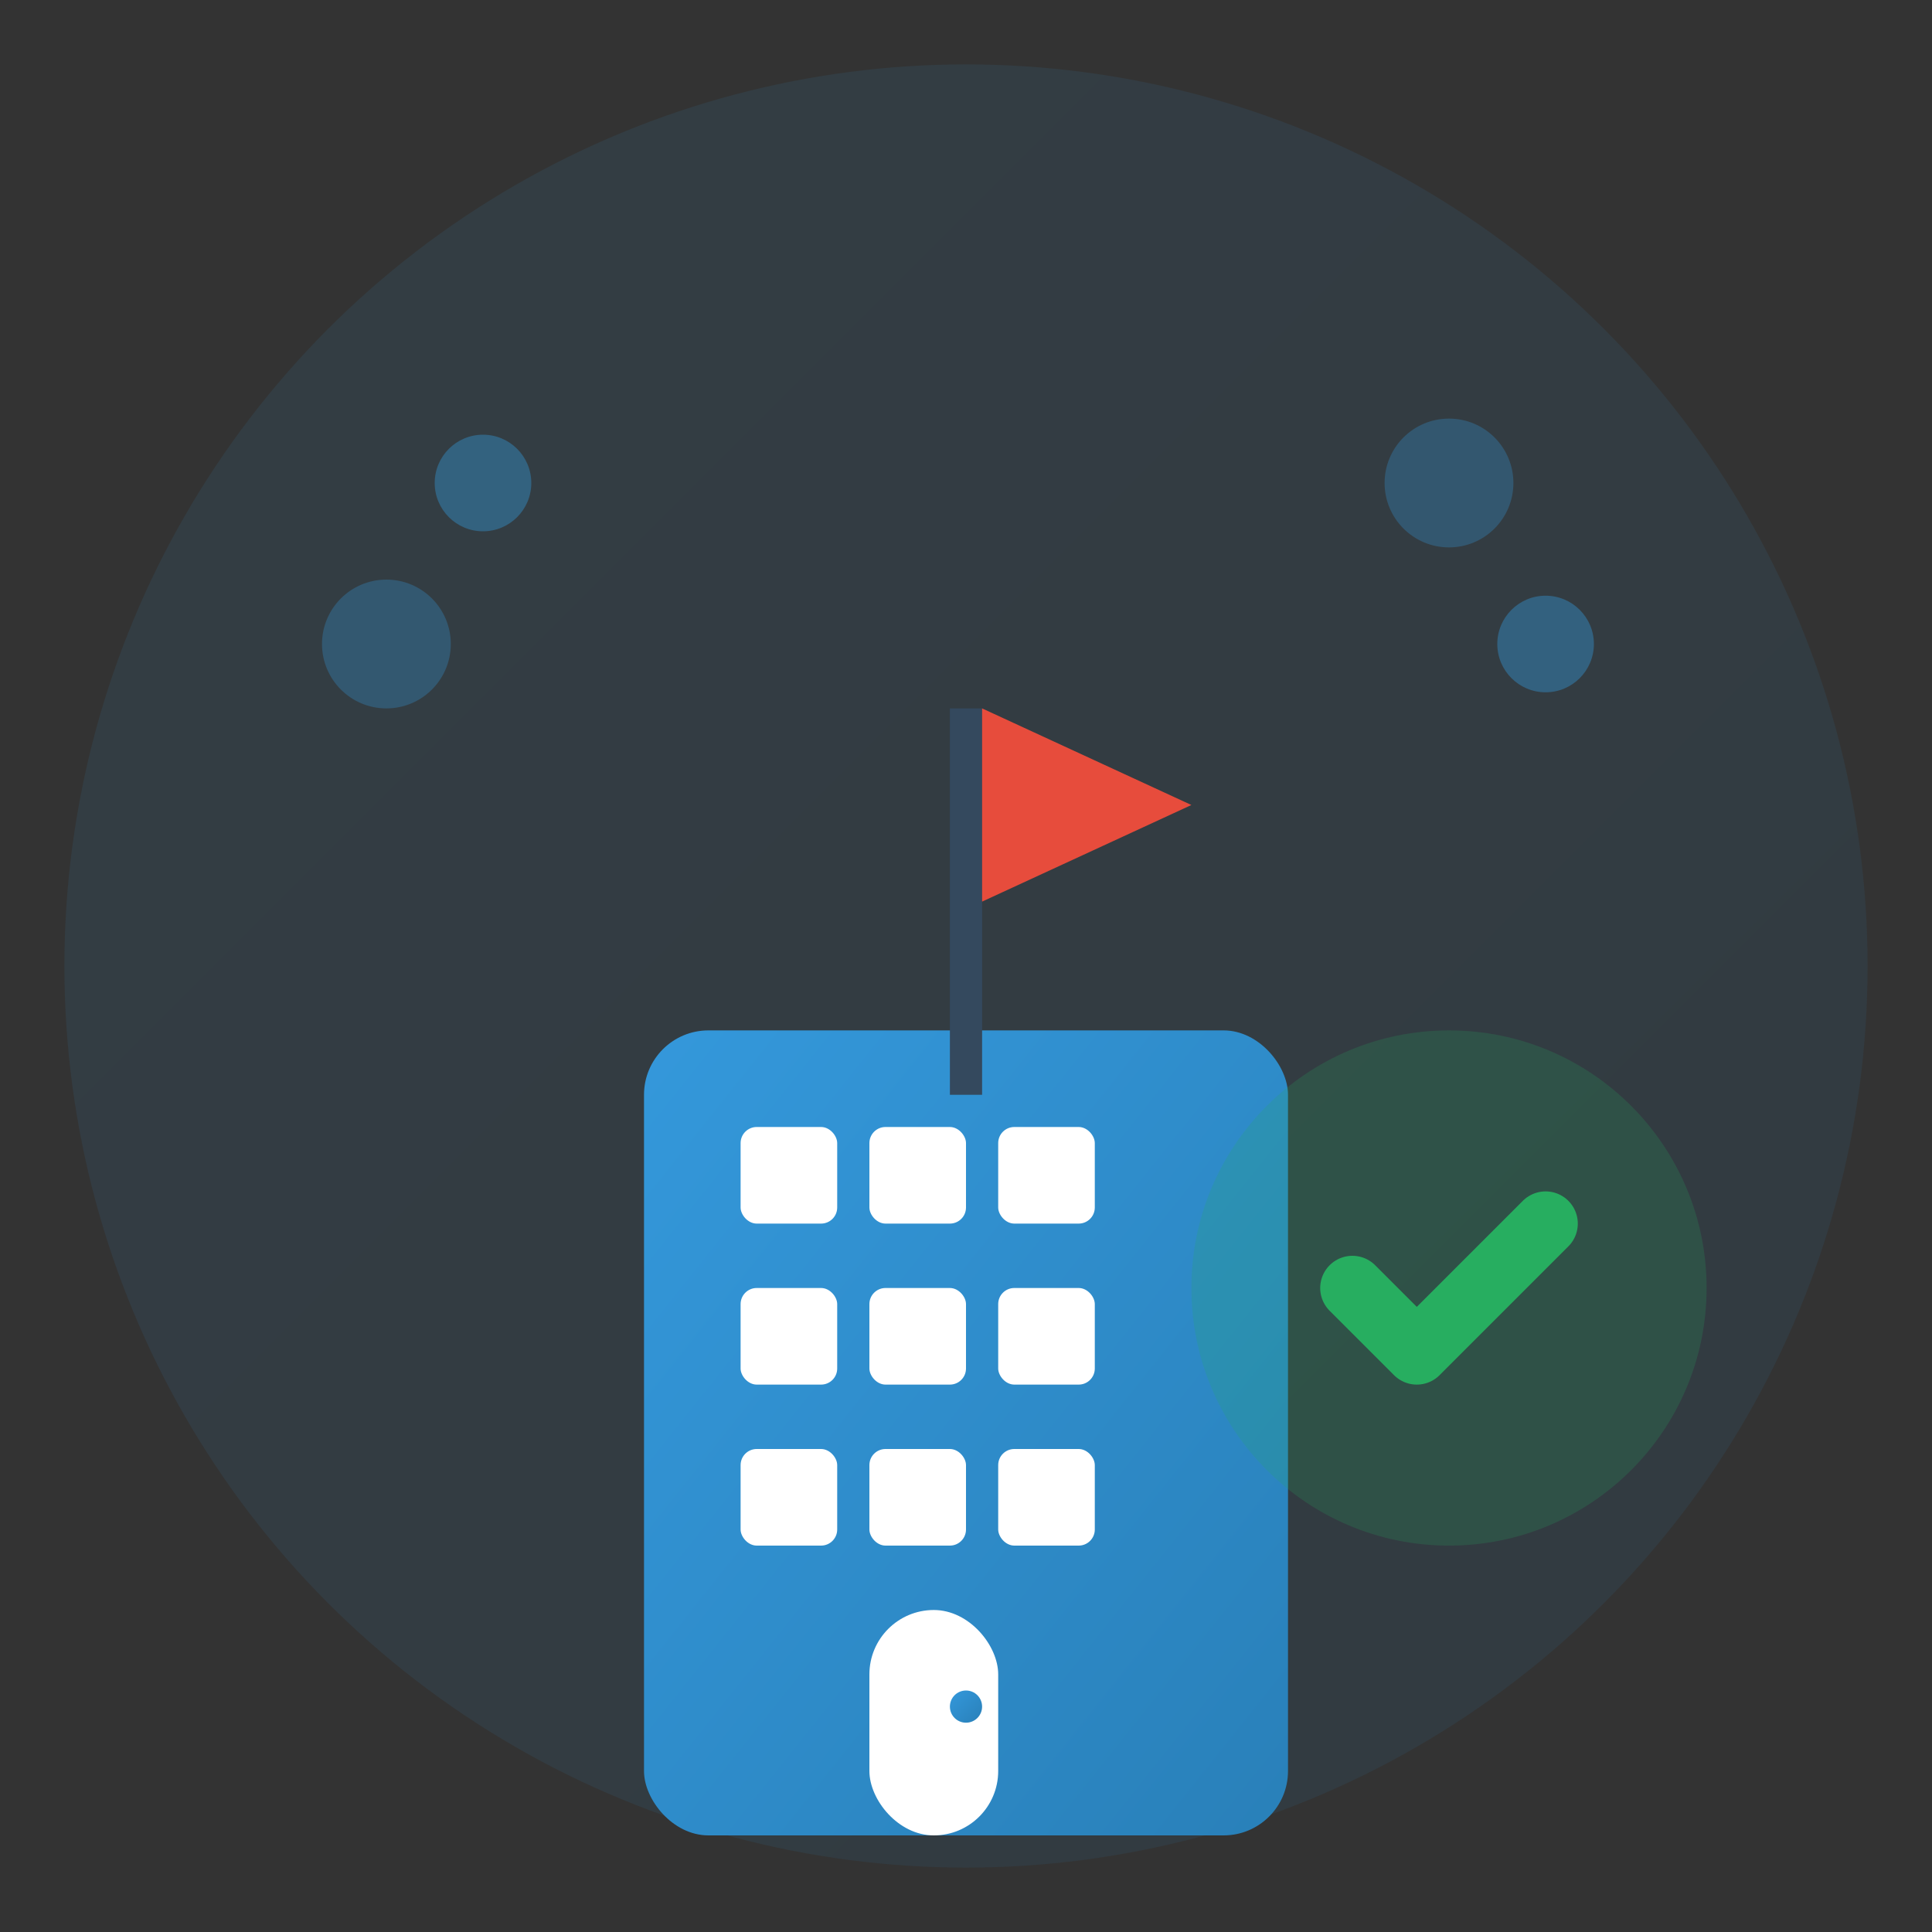 <svg width="60" height="60" viewBox="0 0 60 60" fill="none" xmlns="http://www.w3.org/2000/svg">
  <rect x="0" y="0" width="60" height="60" fill="#333333" stroke="none"/>
  <defs>
    <linearGradient id="aboutGradient" x1="0%" y1="0%" x2="100%" y2="100%">
      <stop offset="0%" style="stop-color:#3498db;stop-opacity:1" />
      <stop offset="100%" style="stop-color:#2980b9;stop-opacity:1" />
    </linearGradient>
  </defs>
  
  <!-- Background circle -->
  <circle cx="30" cy="30" r="28" fill="url(#aboutGradient)" opacity="0.1"/>
  
  <!-- Main building/company icon -->
  <g transform="translate(15, 12)">
    <!-- Building base -->
    <rect x="5" y="20" width="20" height="25" fill="url(#aboutGradient)" rx="2"/>
    
    <!-- Building windows -->
    <rect x="8" y="23" width="3" height="3" fill="white" rx="0.5"/>
    <rect x="12" y="23" width="3" height="3" fill="white" rx="0.5"/>
    <rect x="16" y="23" width="3" height="3" fill="white" rx="0.5"/>
    
    <rect x="8" y="28" width="3" height="3" fill="white" rx="0.5"/>
    <rect x="12" y="28" width="3" height="3" fill="white" rx="0.5"/>
    <rect x="16" y="28" width="3" height="3" fill="white" rx="0.5"/>
    
    <rect x="8" y="33" width="3" height="3" fill="white" rx="0.5"/>
    <rect x="12" y="33" width="3" height="3" fill="white" rx="0.5"/>
    <rect x="16" y="33" width="3" height="3" fill="white" rx="0.5"/>
    
    <!-- Door -->
    <rect x="12" y="38" width="4" height="7" fill="white" rx="2"/>
    <circle cx="15" cy="41" r="0.5" fill="url(#aboutGradient)"/>
    
    <!-- Flag on top -->
    <rect x="14.5" y="10" width="1" height="12" fill="#34495e"/>
    <path d="M15.5 10 L15.5 16 L22 13 Z" fill="#e74c3c"/>
  </g>
  
  <!-- Decorative elements around -->
  <circle cx="45" cy="15" r="2" fill="#3498db" opacity="0.3"/>
  <circle cx="48" cy="20" r="1.5" fill="#3498db" opacity="0.4"/>
  <circle cx="15" cy="15" r="1.5" fill="#3498db" opacity="0.4"/>
  <circle cx="12" cy="20" r="2" fill="#3498db" opacity="0.3"/>
  
  <!-- Success indicators -->
  <g transform="translate(40, 35)">
    <circle cx="5" cy="5" r="8" fill="#27ae60" opacity="0.2"/>
    <path d="M2 5 L4 7 L8 3" stroke="#27ae60" stroke-width="2" stroke-linecap="round" stroke-linejoin="round"/>
  </g>
</svg>
